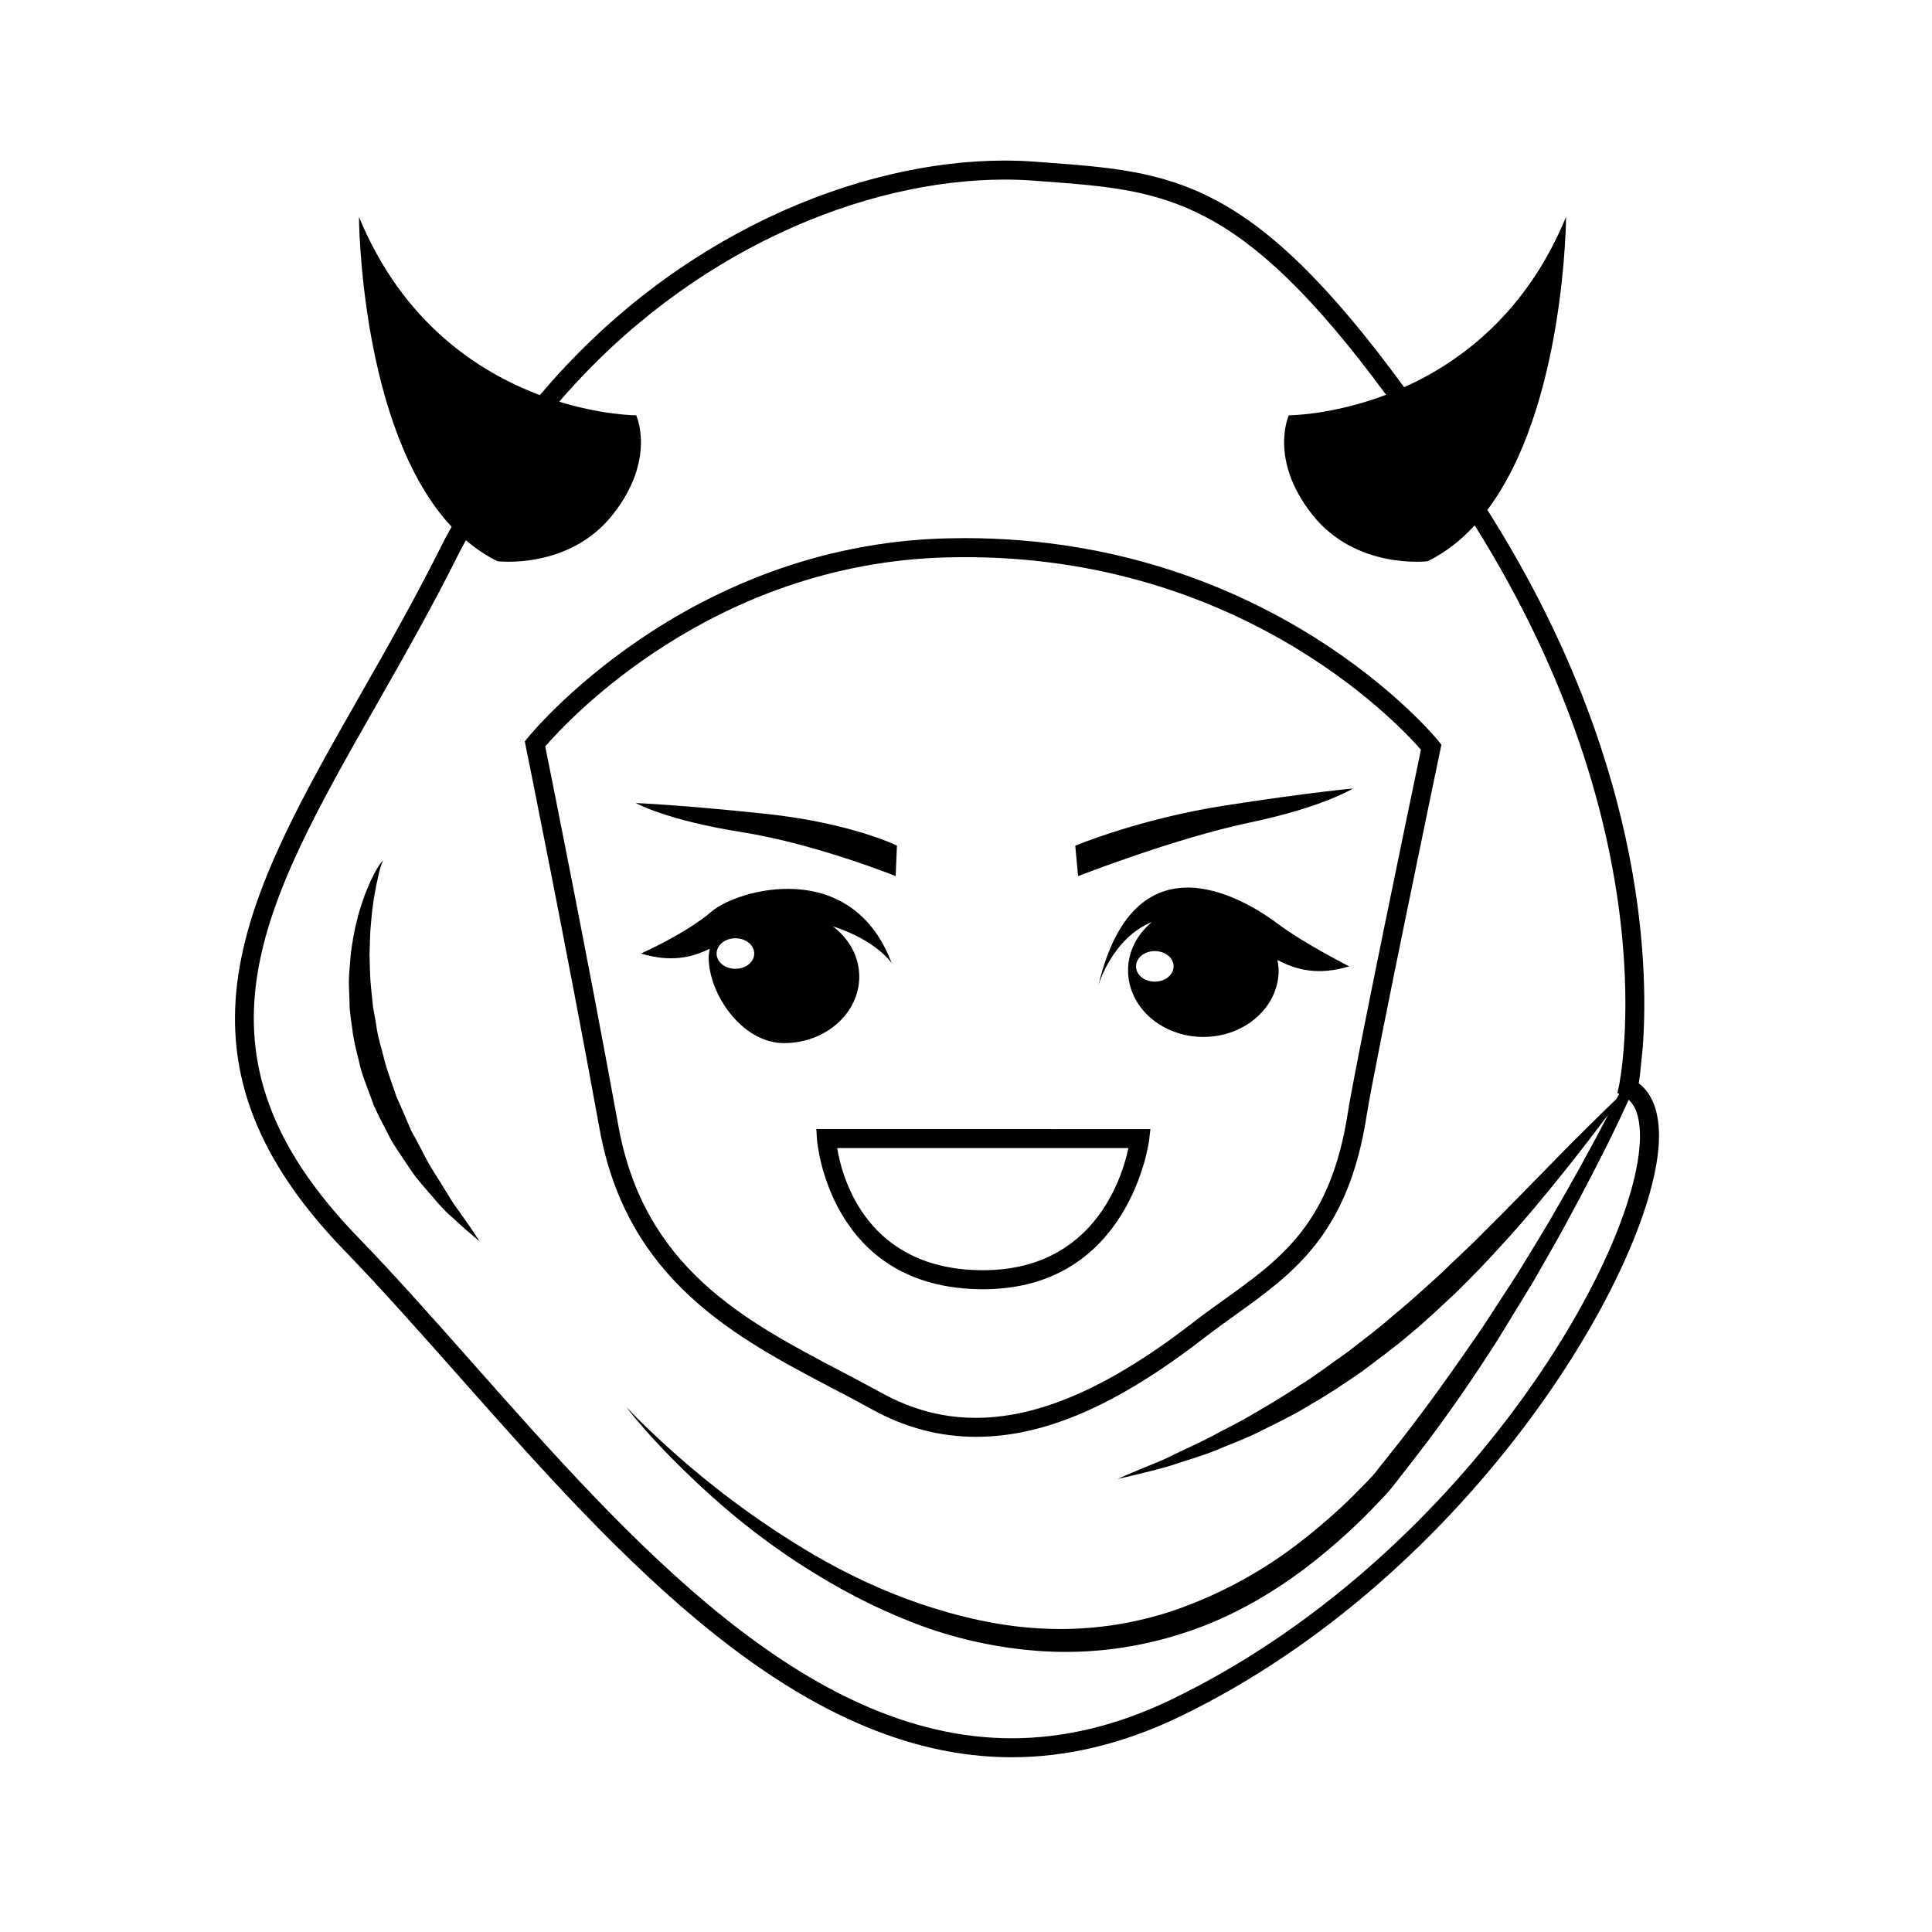 <?xml version="1.0" encoding="UTF-8"?>
<!-- Uploaded to: ICON Repo, www.svgrepo.com, Generator: ICON Repo Mixer Tools -->
<svg fill="#000000" width="800px" height="800px" version="1.1" viewBox="144 144 512 512" xmlns="http://www.w3.org/2000/svg">
 <g>
  <path d="m265.36 464.59c-1.293-1.652-2.453-3.727-3.824-5.906-1.289-2.211-2.91-4.469-4.297-7.031-1.352-2.59-2.75-5.316-4.297-8.07-1.258-2.898-2.481-5.914-3.863-8.906-1.012-3.133-2.266-6.246-3.129-9.473-0.789-3.234-1.875-6.418-2.266-9.688-0.289-1.617-0.57-3.231-0.848-4.812-0.168-1.602-0.324-3.188-0.484-4.746-0.348-3.125-0.316-6.168-0.43-9.059 0.141-2.883 0.098-5.644 0.387-8.168 0.402-5.078 1.168-9.301 1.859-12.227 0.598-2.938 1.352-4.555 1.352-4.555 0 0.004-1.211 1.285-2.59 4.098-0.746 1.367-1.445 3.094-2.258 5.109-0.684 2.035-1.566 4.336-2.109 6.949-0.73 2.578-1.148 5.441-1.582 8.484-0.223 3.043-0.672 6.297-0.473 9.652 0.059 1.684 0.117 3.387 0.176 5.117 0.145 1.723 0.402 3.461 0.66 5.203 0.363 3.531 1.426 6.973 2.211 10.48 0.984 3.445 2.402 6.75 3.57 10.078 1.465 3.199 3.141 6.231 4.637 9.215 1.773 2.832 3.594 5.496 5.297 8.016 1.703 2.523 3.727 4.602 5.41 6.629 1.715 2.016 3.285 3.848 4.934 5.246 1.586 1.43 2.973 2.684 4.109 3.707 2.328 1.988 3.656 3.117 3.656 3.117s-0.969-1.457-2.672-4.004c-0.859-1.238-1.918-2.734-3.137-4.457z"/>
  <path d="m364.52 511.86c3.586 1.883 7.129 3.742 10.574 5.648 8.715 4.82 17.98 7.266 27.531 7.266 18.137 0 37.301-8.293 60.324-26.086 2.863-2.211 5.703-4.254 8.488-6.246 15.359-11.023 29.871-21.434 34.719-52.703 2.055-13.305 19.418-96.395 19.59-97.23l0.242-1.16-0.734-0.926c-0.43-0.535-43.746-53.812-125.54-53.812-1.582 0-3.199 0.02-4.816 0.059-69.711 1.738-110.69 52.395-111.09 52.91l-0.73 0.922 0.23 1.148c0.105 0.523 10.715 52.758 19.613 101.68 7.269 40.016 36.129 55.164 61.598 68.531zm-76.035-170.03c5.703-6.629 44.18-48.566 106.54-50.117 76.434-1.984 119.45 43.988 125.54 50.969-2.238 10.723-17.422 83.578-19.387 96.281-4.519 29.18-17.566 38.543-32.672 49.383-2.832 2.023-5.723 4.102-8.629 6.359-33.105 25.594-59.047 31.281-82.336 18.395-3.477-1.926-7.055-3.805-10.672-5.703-25.641-13.457-52.148-27.379-58.984-64.973-8.16-44.863-17.758-92.512-19.391-100.59z"/>
  <path d="m578.28 431.09c0.102-0.586 0.207-1.344 0.324-2.203l0.754-7.43c1.656-22.777-0.031-77.41-41.191-142.32 20.625-27.398 20.859-77.672 20.859-77.672-10.383 25.223-27.699 38.324-42.914 45.156-40.551-55.465-61.215-57.047-94.945-59.555l-2.91-0.215c-2.594-0.195-5.266-0.297-7.996-0.297-38.703 0-87.301 19.59-123.18 62.156-16.273-6.106-36.406-19.195-47.953-47.242 0 0 0.242 56.164 24.551 82.125-0.75 1.426-1.566 2.777-2.293 4.238-7.133 14.379-14.672 27.609-21.961 40.41-30.336 53.262-54.289 95.34-4.246 147.06 9.961 10.293 19.949 21.566 30.535 33.512 41.883 47.281 89.344 100.87 146.42 100.88h0.012c14.656 0 29.539-3.582 44.238-10.645 78.25-37.609 126.88-120.84 127.27-153.64 0.09-8.082-2.594-12.215-5.375-14.324zm-124.09 163.42c-14.012 6.734-28.164 10.152-42.059 10.152h-0.012c-54.801-0.004-101.47-52.695-142.64-99.18-10.617-11.992-20.645-23.312-30.684-33.684-47.418-49.004-25.434-87.617 5.004-141.07 7.324-12.863 14.898-26.156 22.102-40.656 0.5-0.996 1.059-1.914 1.57-2.898 2.562 2.188 5.34 4.082 8.387 5.559 0 0 18.953 2.324 30.551-12.375 11.598-14.695 6.188-26.301 6.188-26.301s-8.672-0.004-20.395-3.602c34.691-40.293 81.062-58.863 118.06-58.863 2.606 0 5.144 0.09 7.613 0.277l2.922 0.223c32.043 2.383 51.781 3.894 90.531 56.531-14.355 5.438-25.766 5.438-25.766 5.438s-5.414 11.602 6.188 26.301c11.602 14.695 30.551 12.375 30.551 12.375 4.766-2.301 8.902-5.578 12.504-9.512 51.949 82.855 38.387 147.88 38.238 148.53l-0.422 1.906 0.465 0.238c-0.215 0.43-0.453 0.871-0.68 1.301-0.68 0.648-1.461 1.387-2.336 2.238-3.367 3.352-8.273 8.055-13.922 13.887-5.703 5.777-12.238 12.609-19.418 19.684-3.512 3.617-7.406 7.062-11.168 10.766-3.91 3.523-7.836 7.176-11.984 10.531-3.988 3.562-8.289 6.731-12.418 9.969-4.312 2.984-8.375 6.195-12.656 8.805-4.152 2.797-8.324 5.246-12.289 7.566-3.945 2.379-7.891 4.207-11.418 6.172-3.582 1.832-6.953 3.301-9.895 4.769-2.926 1.496-5.656 2.481-7.84 3.402-4.387 1.812-6.867 2.949-6.867 2.949s2.66-0.57 7.269-1.723c2.293-0.621 5.109-1.203 8.258-2.301 3.148-1.055 6.82-2.062 10.617-3.613 3.758-1.621 7.992-3.09 12.168-5.269 4.219-2.09 8.711-4.246 13.082-6.984 4.488-2.539 8.887-5.531 13.348-8.59 4.301-3.258 8.77-6.473 12.918-10.066 4.231-3.496 8.176-7.289 12.125-10.957 3.84-3.773 7.527-7.578 10.965-11.359 6.949-7.496 12.988-14.848 18.062-21.215 4.672-5.801 8.359-10.82 11.215-14.5-0.066 0.117-0.121 0.23-0.188 0.352-4.43 8.52-9.461 17.629-15 27.137-2.766 4.75-5.773 9.539-8.75 14.469-3.144 4.836-6.363 9.77-9.629 14.797-6.828 9.891-13.844 19.926-21.637 29.852-1.961 2.473-3.926 4.961-5.906 7.457-1.617 2.215-4.176 4.523-6.277 6.734-4.457 4.434-9.211 8.57-14.172 12.41-9.906 7.734-20.992 13.738-32.5 17.844-11.543 4.051-23.66 5.742-35.336 5.195-11.699-0.48-22.836-3.168-33.07-6.625-10.246-3.492-19.543-8.02-27.789-12.781-16.445-9.652-28.969-19.73-37.328-27.172-8.348-7.477-12.715-12.211-12.715-12.211s3.824 5.195 11.719 13.254c7.918 7.981 19.703 19.211 36.215 29.613 8.223 5.211 17.574 10.258 28.074 14.324 10.48 4.086 22.227 6.836 34.605 7.594 12.359 0.746 25.355-0.875 37.727-5.031 12.43-4.066 24.012-10.883 34.273-19.027 5.133-4.098 10.016-8.469 14.574-13.121 2.262-2.449 4.488-4.445 6.648-7.352 1.961-2.508 3.898-5.019 5.84-7.512 7.758-10.012 14.898-20.453 21.383-30.617 3.152-5.152 6.254-10.23 9.289-15.199 2.863-5.062 5.754-9.969 8.402-14.828 5.289-9.734 10.117-19.016 14.277-27.734 0.922-1.949 1.805-3.848 2.672-5.734 2.5 2.266 3.031 6.519 2.988 9.914-0.379 31.676-47.91 112.38-124.42 149.14z"/>
  <path d="m435.09 405.1s3.598-12.449 14.188-16.766c-3.879 3.219-6.332 7.754-6.332 12.828 0 9.738 8.934 17.637 19.949 17.637 11.023 0 19.957-7.898 19.957-17.637 0-0.945-0.145-1.855-0.316-2.762 5.074 2.684 10.812 4.152 19.016 1.699 0 0-12.07-6.141-18.785-11.191-6.875-5.156-37.621-25.973-47.676 16.191zm14.945-0.957c-2.75 0-4.977-1.809-4.977-4.051s2.227-4.047 4.977-4.047c2.754 0 4.988 1.805 4.988 4.047s-2.231 4.051-4.988 4.051z"/>
  <path d="m360.5 445.9c0.023 0.398 3.066 39.762 44.027 39.762 38.965 0 43.973-39.23 44.02-39.629l0.324-2.812-88.543-0.004zm82.547 2.356c-1.797 8.395-9.492 32.363-38.52 32.363-30.648 0-37.285-24.105-38.664-32.363z"/>
  <path d="m331.81 397.76c0 9.742 8.922 22.676 19.945 22.676 11.023 0 19.957-7.891 19.957-17.633 0-5.344-2.746-10.078-6.992-13.312 11.672 3.742 15.609 9.793 15.609 9.793-10.762-28.457-41.168-19.391-47.68-13.777-6.82 5.883-18.785 11.191-18.785 11.191 7.766 2.328 13.332 1.152 18.211-1.27-0.121 0.77-0.266 1.531-0.266 2.332zm7.082-5.109c2.754 0 4.984 1.809 4.984 4.047s-2.227 4.047-4.984 4.047c-2.754 0-4.984-1.809-4.984-4.047 0.004-2.238 2.231-4.047 4.984-4.047z"/>
  <path d="m381.36 376.18s0.316-7.57 0.336-8.09c0 0-12.262-6.047-34.926-8.434-22.66-2.394-34.293-2.84-34.293-2.84s8.113 4.539 27.887 7.672c19.824 3.137 40.996 11.691 40.996 11.691z"/>
  <path d="m475.08 362.01c19.594-4.106 27.469-9.047 27.469-9.047s-11.586 1.027-34.109 4.539c-22.516 3.508-39.484 10.621-39.484 10.621 0.051 0.52 0.742 8.066 0.742 8.066-0.004-0.004 25.746-10.059 45.383-14.18z"/>
 </g>
</svg>